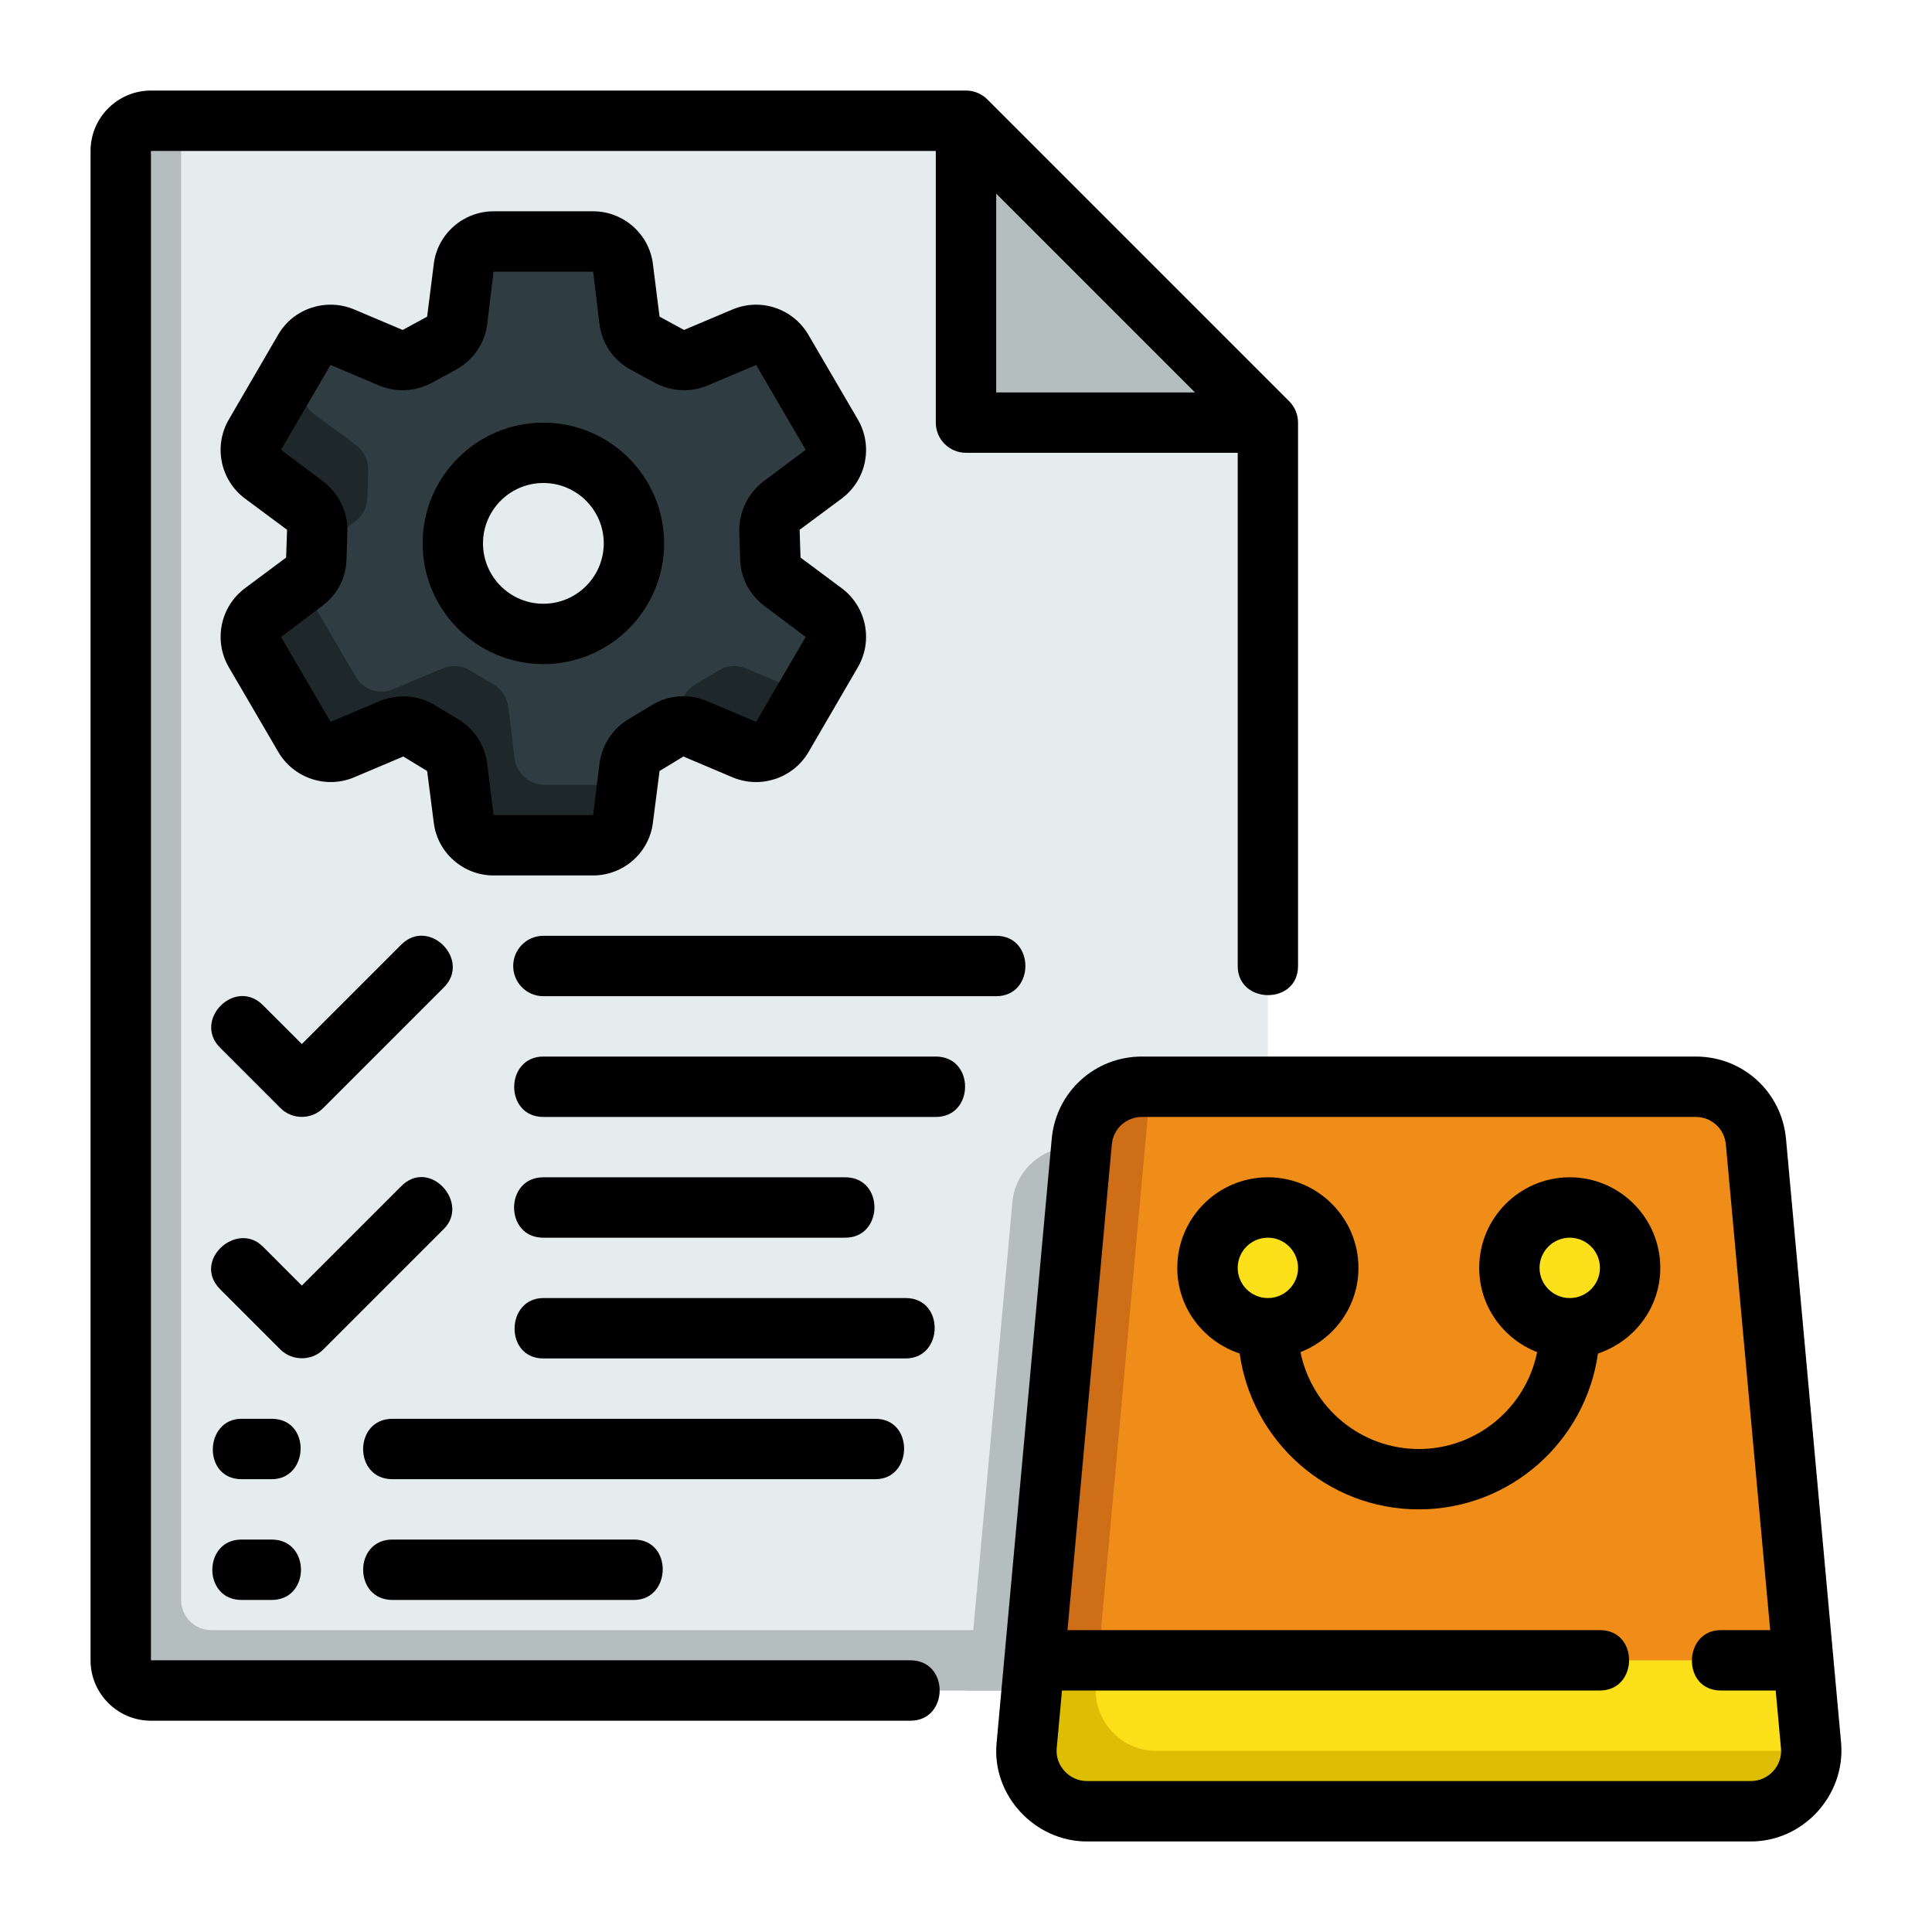 <svg width="60" height="60" viewBox="0 0 60 60" fill="none" xmlns="http://www.w3.org/2000/svg">
<path d="M39.375 13.125V51.562C39.375 52.08 38.955 52.5 38.438 52.5H4.688C4.17 52.5 3.75 52.08 3.75 51.562V4.688C3.75 4.17 4.17 3.75 4.688 3.75H30L39.375 13.125Z" fill="#E4ECED"/>
<path d="M6.562 50.625C6.045 50.625 5.625 50.205 5.625 49.688V3.75H4.688C4.17 3.75 3.75 4.17 3.75 4.688V51.562C3.75 52.08 4.17 52.5 4.688 52.5H38.438C38.955 52.5 39.375 52.08 39.375 51.562V50.625H6.562Z" fill="#B4BEBF"/>
<path d="M30 3.75V13.125H39.375L30 3.75Z" fill="#B4BEBF"/>
<path d="M24.3 18.066C24.066 17.897 23.935 17.625 23.925 17.344L23.897 16.472C23.897 16.172 24.028 15.881 24.272 15.703L25.585 14.728C25.96 14.438 26.072 13.912 25.828 13.5L24.291 10.866C24.056 10.453 23.55 10.284 23.119 10.472L21.61 11.109C21.347 11.222 21.047 11.203 20.803 11.072L20.035 10.659C19.772 10.509 19.594 10.247 19.556 9.947L19.35 8.325C19.294 7.856 18.891 7.5 18.422 7.5H15.328C14.86 7.5 14.456 7.856 14.4 8.325L14.194 9.947C14.156 10.247 13.978 10.509 13.716 10.659L12.947 11.072C12.703 11.203 12.403 11.222 12.141 11.109L10.632 10.472C10.2 10.284 9.694 10.453 9.46 10.866L7.922 13.5C7.678 13.912 7.791 14.438 8.166 14.728L9.478 15.703C9.722 15.881 9.853 16.172 9.853 16.472L9.825 17.344C9.816 17.625 9.685 17.897 9.45 18.066L8.166 19.022C7.791 19.312 7.678 19.837 7.922 20.25L9.46 22.884C9.694 23.297 10.2 23.466 10.632 23.278L12.169 22.631C12.441 22.519 12.76 22.538 13.013 22.697L13.753 23.137C13.997 23.288 14.166 23.541 14.203 23.831L14.4 25.425C14.456 25.894 14.86 26.25 15.328 26.25H18.422C18.891 26.25 19.294 25.894 19.35 25.425L19.547 23.831C19.585 23.541 19.753 23.288 19.997 23.137L20.738 22.697C20.991 22.538 21.31 22.519 21.581 22.631L23.119 23.278C23.55 23.466 24.056 23.297 24.291 22.884L25.828 20.25C26.072 19.837 25.96 19.312 25.585 19.022L24.3 18.066ZM16.875 19.688C15.319 19.688 14.063 18.431 14.063 16.875C14.063 15.319 15.319 14.062 16.875 14.062C18.431 14.062 19.688 15.319 19.688 16.875C19.688 18.431 18.431 19.688 16.875 19.688Z" fill="#2F3D42"/>
<path d="M9.478 15.703C9.722 15.881 9.853 16.172 9.853 16.471L9.834 17.083L11.033 16.19C11.267 16.021 11.398 15.75 11.407 15.468L11.436 14.597C11.436 14.296 11.304 14.006 11.061 13.828L9.748 12.853C9.373 12.562 9.261 12.037 9.504 11.625L10.214 10.408C9.91 10.426 9.62 10.583 9.46 10.865L7.922 13.5C7.678 13.912 7.791 14.437 8.166 14.728L9.478 15.703Z" fill="#1E282B"/>
<path d="M24.702 21.403L23.164 20.756C22.892 20.644 22.573 20.662 22.32 20.822L21.58 21.262C21.336 21.412 21.167 21.666 21.13 21.956L21.051 22.595C21.229 22.561 21.412 22.561 21.582 22.631L23.119 23.278C23.551 23.465 24.057 23.297 24.291 22.884L25.119 21.466C24.979 21.474 24.837 21.462 24.702 21.403Z" fill="#1E282B"/>
<path d="M16.91 24.374C16.442 24.374 16.039 24.018 15.982 23.549L15.786 21.956C15.748 21.665 15.579 21.412 15.336 21.262L14.595 20.821C14.342 20.662 14.023 20.643 13.751 20.756L12.214 21.402C11.783 21.59 11.276 21.421 11.042 21.009L9.504 18.374C9.453 18.287 9.425 18.193 9.405 18.099L8.166 19.021C7.791 19.312 7.678 19.837 7.922 20.249L9.46 22.884C9.694 23.296 10.2 23.465 10.632 23.277L12.169 22.631C12.441 22.518 12.76 22.537 13.013 22.696L13.753 23.137C13.997 23.287 14.166 23.54 14.203 23.831L14.4 25.424C14.456 25.893 14.86 26.249 15.328 26.249H18.422C18.891 26.249 19.294 25.893 19.35 25.424L19.48 24.374H16.91Z" fill="#1E282B"/>
<path d="M54.375 56.25H33.75C32.653 56.25 31.791 55.312 31.882 54.219L33.594 35.455C33.683 34.489 34.492 33.75 35.462 33.75H52.663C53.633 33.75 54.443 34.489 54.531 35.455L56.243 54.219C56.335 55.312 55.472 56.25 54.375 56.25Z" fill="#F08D18"/>
<path d="M33.57 35.625L32.042 52.5H30.055L31.442 37.331C31.527 36.366 32.342 35.625 33.308 35.625H33.57Z" fill="#B4BEBF"/>
<path d="M35.729 33.75L34.107 51.562H32.129L33.591 35.456C33.685 34.491 34.491 33.75 35.466 33.75H35.729Z" fill="#CE6E17"/>
<path d="M56.242 54.216C56.336 55.312 55.473 56.25 54.377 56.25H33.752C32.655 56.25 31.792 55.312 31.886 54.216L32.13 51.562H55.998L56.242 54.216Z" fill="#FCE01A"/>
<path d="M48.75 41.25C49.785 41.25 50.625 40.41 50.625 39.375C50.625 38.34 49.785 37.5 48.75 37.5C47.715 37.5 46.875 38.34 46.875 39.375C46.875 40.41 47.715 41.25 48.75 41.25Z" fill="#FCE01A"/>
<path d="M39.375 41.25C40.41 41.25 41.25 40.41 41.25 39.375C41.25 38.34 40.41 37.5 39.375 37.5C38.34 37.5 37.5 38.34 37.5 39.375C37.5 40.41 38.34 41.25 39.375 41.25Z" fill="#FCE01A"/>
<path d="M56.242 54.375C56.242 55.397 55.417 56.25 54.377 56.25H33.752C32.655 56.25 31.792 55.312 31.886 54.216L32.13 51.562H34.108L34.033 52.341C33.948 53.438 34.811 54.375 35.908 54.375H56.242Z" fill="#DDBE05"/>
<path d="M28.275 51.562H4.688V4.688H29.062V13.125C29.062 13.643 29.482 14.062 30 14.062H38.438V30C38.438 31.194 40.312 31.218 40.312 30V13.125C40.312 12.876 40.214 12.638 40.038 12.462L30.663 3.087C30.487 2.911 30.249 2.812 30 2.812H4.688C3.654 2.812 2.812 3.653 2.812 4.688V51.562C2.812 52.597 3.654 53.438 4.688 53.438H28.275C29.477 53.438 29.492 51.562 28.275 51.562ZM30.938 6.013L37.112 12.188H30.938V6.013Z" fill="black"/>
<path d="M48.75 36.562C47.199 36.562 45.938 37.824 45.938 39.375C45.938 40.568 46.687 41.583 47.737 41.991C47.392 43.705 45.877 45 44.062 45C42.248 45 40.733 43.705 40.388 41.991C41.438 41.583 42.188 40.568 42.188 39.375C42.188 37.824 40.926 36.562 39.375 36.562C37.824 36.562 36.562 37.824 36.562 39.375C36.562 40.618 37.378 41.663 38.499 42.034C38.882 44.765 41.227 46.875 44.062 46.875C46.898 46.875 49.243 44.765 49.626 42.034C50.747 41.663 51.562 40.618 51.562 39.375C51.562 37.824 50.301 36.562 48.75 36.562ZM39.375 38.438C39.892 38.438 40.312 38.858 40.312 39.375C40.312 39.892 39.892 40.312 39.375 40.312C38.858 40.312 38.438 39.892 38.438 39.375C38.438 38.858 38.858 38.438 39.375 38.438ZM48.75 40.312C48.233 40.312 47.812 39.892 47.812 39.375C47.812 38.858 48.233 38.438 48.75 38.438C49.267 38.438 49.688 38.858 49.688 39.375C49.688 39.892 49.267 40.312 48.75 40.312Z" fill="black"/>
<path d="M55.466 35.37C55.333 33.912 54.128 32.812 52.664 32.812H35.463C33.999 32.812 32.794 33.912 32.662 35.37C32.662 35.37 30.95 54.125 30.949 54.142C30.801 55.759 32.138 57.188 33.751 57.188H54.376C56.006 57.188 57.312 55.753 57.178 54.134L55.466 35.37ZM55.064 55.009C54.892 55.195 54.646 55.312 54.376 55.312C54.376 55.312 33.874 55.312 33.752 55.312C33.215 55.312 32.772 54.841 32.816 54.304L32.981 52.5H49.688C50.882 52.5 50.907 50.625 49.689 50.625H33.152L34.529 35.54C34.573 35.054 34.975 34.688 35.463 34.688H52.664C53.152 34.688 53.554 35.054 53.598 35.54L54.975 50.625C54.975 50.625 53.445 50.625 53.439 50.625C52.268 50.625 52.223 52.5 53.439 52.5H55.146C55.146 52.5 55.31 54.295 55.31 54.297C55.335 54.569 55.236 54.823 55.064 55.009Z" fill="black"/>
<path d="M16.875 13.125C14.807 13.125 13.125 14.807 13.125 16.875C13.125 18.943 14.807 20.625 16.875 20.625C18.943 20.625 20.625 18.943 20.625 16.875C20.625 14.807 18.943 13.125 16.875 13.125ZM16.875 18.75C15.841 18.75 15 17.909 15 16.875C15 15.841 15.841 15 16.875 15C17.909 15 18.75 15.841 18.75 16.875C18.75 17.909 17.909 18.75 16.875 18.75Z" fill="black"/>
<path d="M8.711 34.413C9.074 34.776 9.671 34.778 10.036 34.413L13.786 30.663C14.639 29.811 13.322 28.476 12.461 29.337L9.374 32.424C9.374 32.424 8.166 31.216 8.161 31.212C7.299 30.35 5.98 31.682 6.836 32.538C6.836 32.538 8.711 34.413 8.711 34.413Z" fill="black"/>
<path d="M10.037 41.913C10.037 41.913 13.772 38.178 13.787 38.163C14.593 37.357 13.347 35.952 12.461 36.837L9.374 39.925C9.374 39.925 8.165 38.715 8.162 38.712C7.352 37.902 5.955 39.156 6.836 40.038L8.711 41.913C9.054 42.255 9.662 42.288 10.037 41.913Z" fill="black"/>
<path d="M31.844 30C31.845 29.531 31.543 29.062 30.938 29.062H16.875C16.357 29.062 15.938 29.482 15.938 30C15.938 30.518 16.357 30.938 16.875 30.938H30.938C31.541 30.938 31.844 30.469 31.844 30Z" fill="black"/>
<path d="M29.063 32.812C29.063 32.812 16.929 32.812 16.876 32.812C15.676 32.812 15.657 34.688 16.875 34.688H29.063C30.269 34.688 30.28 32.812 29.063 32.812Z" fill="black"/>
<path d="M26.249 36.562C26.249 36.562 16.912 36.562 16.874 36.562C15.669 36.562 15.655 38.438 16.874 38.438H26.248C27.45 38.438 27.469 36.562 26.249 36.562Z" fill="black"/>
<path d="M29.027 41.25C29.032 40.781 28.735 40.312 28.125 40.312C28.125 40.312 16.925 40.312 16.875 40.312C15.707 40.312 15.658 42.188 16.875 42.188H28.125C28.718 42.188 29.023 41.718 29.027 41.25Z" fill="black"/>
<path d="M8.439 44.062C8.439 44.062 7.504 44.062 7.501 44.062C6.341 44.062 6.283 45.938 7.501 45.938H8.439C9.604 45.938 9.666 44.062 8.439 44.062Z" fill="black"/>
<path d="M8.438 47.812C8.438 47.812 7.506 47.812 7.501 47.812C6.295 47.812 6.288 49.688 7.501 49.688H8.438C9.649 49.688 9.652 47.812 8.438 47.812Z" fill="black"/>
<path d="M12.187 47.812C10.973 47.813 10.976 49.688 12.187 49.688H19.687C20.856 49.688 20.904 47.812 19.687 47.812C19.687 47.812 12.217 47.812 12.187 47.812Z" fill="black"/>
<path d="M28.078 44.999C28.082 44.531 27.79 44.062 27.186 44.062C27.186 44.062 12.245 44.062 12.186 44.062C10.979 44.062 10.97 45.938 12.186 45.938H27.186C27.771 45.938 28.073 45.468 28.078 44.999Z" fill="black"/>
<path d="M26.643 13.031L25.105 10.397C24.627 9.581 23.624 9.244 22.752 9.609L21.243 10.247L20.483 9.834L20.277 8.203C20.165 7.266 19.358 6.562 18.421 6.562H15.327C14.39 6.562 13.583 7.266 13.471 8.203L13.265 9.834L12.505 10.247L10.996 9.609C10.124 9.244 9.111 9.581 8.643 10.387L7.105 13.031C6.627 13.856 6.843 14.906 7.602 15.478L8.915 16.453L8.886 17.316L7.602 18.272C6.843 18.844 6.627 19.894 7.105 20.719L8.643 23.353C9.121 24.169 10.133 24.506 10.996 24.141L12.524 23.494L13.265 23.944L13.471 25.547C13.583 26.484 14.39 27.188 15.327 27.188H18.421C19.358 27.188 20.165 26.484 20.277 25.547L20.483 23.944L21.224 23.494L22.752 24.141C23.624 24.506 24.627 24.169 25.105 23.363L26.643 20.719C27.121 19.894 26.905 18.844 26.146 18.272L24.861 17.316L24.833 16.453L26.146 15.478C26.905 14.906 27.121 13.856 26.643 13.031ZM23.708 14.953C23.23 15.319 22.949 15.891 22.958 16.5L22.986 17.363C22.996 17.944 23.277 18.469 23.736 18.816L25.021 19.781L23.483 22.416L21.946 21.769C21.393 21.534 20.765 21.581 20.258 21.891L19.508 22.341C19.021 22.641 18.693 23.137 18.618 23.709L18.421 25.312H15.327L15.13 23.709C15.055 23.137 14.727 22.641 14.24 22.341C14.24 22.341 13.491 21.892 13.49 21.891C12.974 21.581 12.354 21.548 11.802 21.769L10.265 22.416L8.727 19.781L10.011 18.816C10.471 18.469 10.752 17.944 10.761 17.363L10.79 16.5C10.799 15.891 10.518 15.319 10.04 14.953L8.727 13.969L10.265 11.334L11.774 11.972C12.308 12.197 12.89 12.159 13.396 11.897L14.155 11.484C14.69 11.194 15.055 10.669 15.13 10.069L15.327 8.438H18.421L18.618 10.069C18.693 10.669 19.058 11.194 19.593 11.484L20.352 11.897C20.858 12.159 21.449 12.197 21.974 11.972L23.483 11.334L25.021 13.969L23.708 14.953Z" fill="black"/>
</svg>

